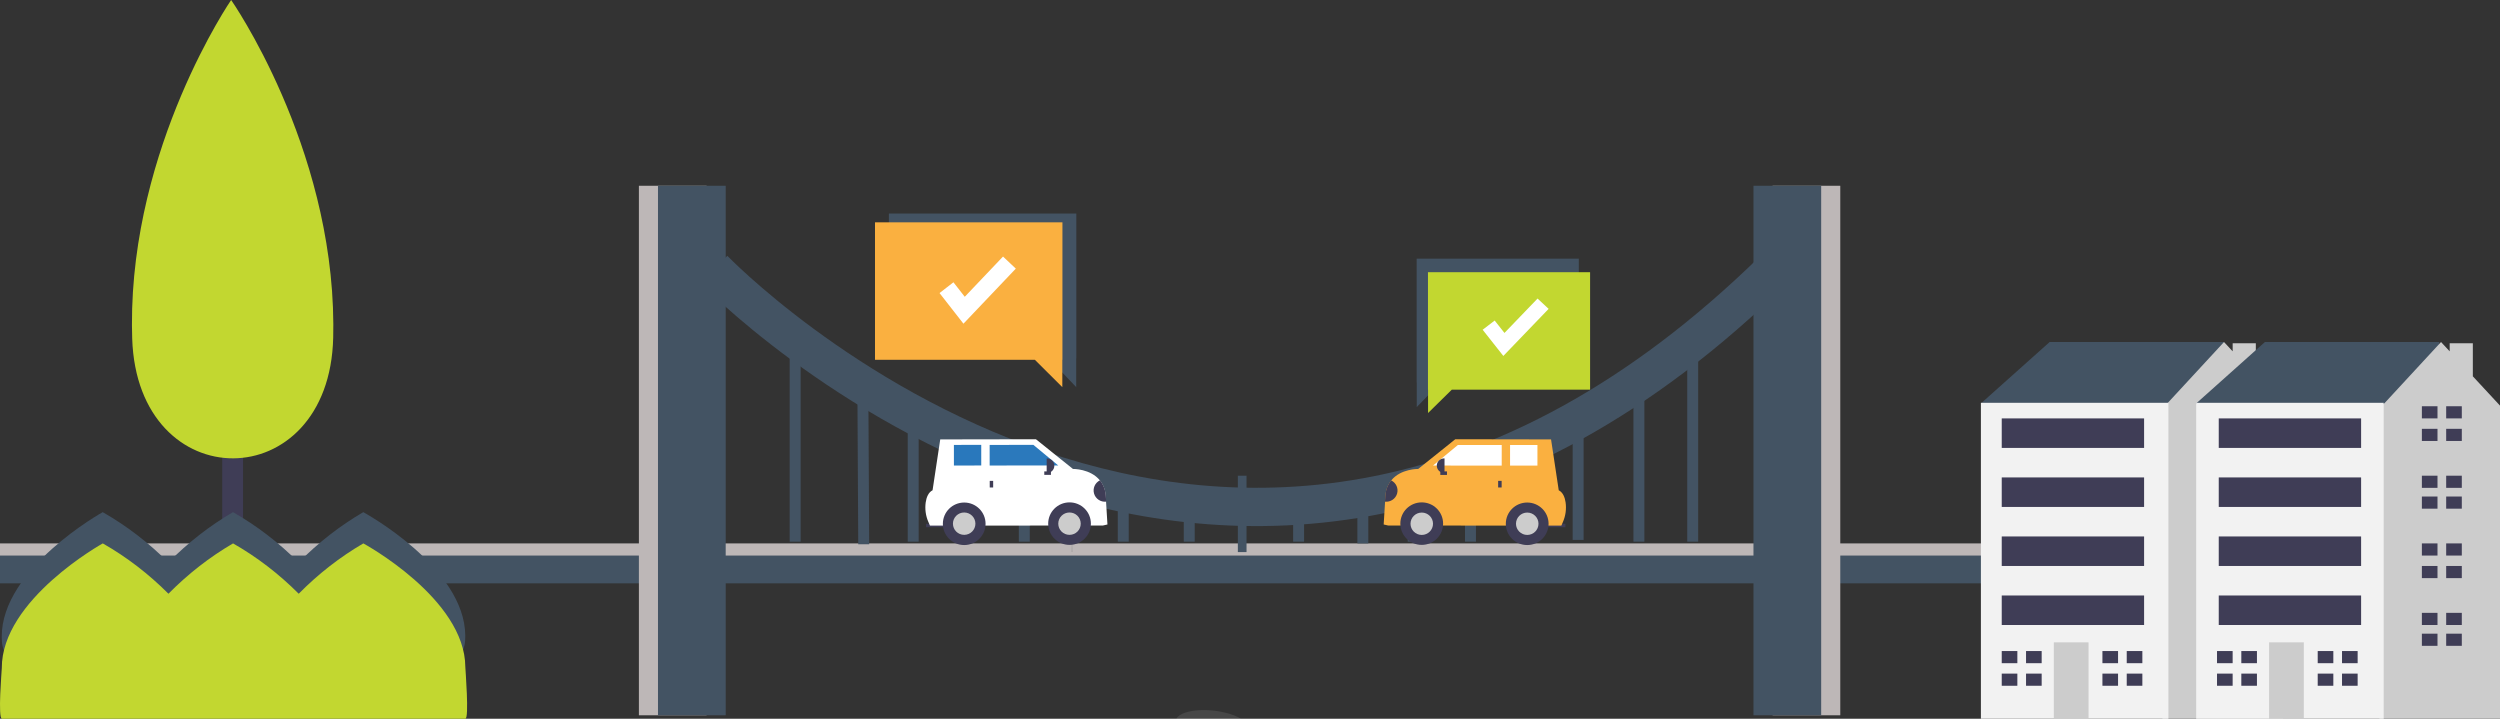 <svg xmlns="http://www.w3.org/2000/svg" xmlns:xlink="http://www.w3.org/1999/xlink" width="1440px" height="414px" viewBox="0 0 1440 414"><rect x="0" y="0" width="1440" height="414" fill="#333333" stroke="none"/><title>Homepage banner</title><defs><linearGradient x1="50%" y1="100%" x2="50%" y2="0%" id="linearGradient-1"><stop stop-color="#808080" stop-opacity="0.25" offset="0%"></stop><stop stop-color="#808080" stop-opacity="0.12" offset="53.514%"></stop><stop stop-color="#808080" stop-opacity="0.1" offset="100%"></stop></linearGradient></defs><g id="Page-1" stroke="none" stroke-width="1" fill="none" fill-rule="evenodd"><g id="Homepage-banner"><g id="Road-2" transform="translate(0, 313)" fill-rule="nonzero"><rect id="Rectangle-Copy-472" fill="#BDB7B7" x="0" y="0" width="1440" height="16"></rect><rect id="Rectangle-Copy-473" fill="#435363" x="0" y="7" width="1440" height="16"></rect></g><g id="Bridge-2" transform="translate(368, 107)"><path d="M346.906,307 L309.547,307 C311.127,304.041 317.109,302 325.405,302 C329.835,302.002 334.242,302.568 338.497,303.684 C341.466,304.412 344.298,305.529 346.906,307 Z" id="Path-Copy-194" fill-opacity="0.1" fill="#FFFFFF" fill-rule="nonzero"></path><g id="Group-49" fill-rule="nonzero"><rect id="Rectangle-Copy-475-Copy-4" fill="#BDB7B7" x="0" y="0" width="39" height="305"></rect><rect id="Rectangle-Copy-476-Copy-4" fill="#435363" x="11" y="0" width="39" height="305"></rect><rect id="Rectangle-Copy-477-Copy-4" fill="#BDB7B7" x="653" y="0" width="39" height="305"></rect><rect id="Rectangle-Copy-478-Copy-4" fill="#435363" x="642" y="0" width="39" height="305"></rect></g><rect id="Rectangle-Copy-474-Copy-4" fill="#435363" fill-rule="nonzero" x="345" y="167" width="5" height="44"></rect><path d="M654,48 C339.541,356.25 43,48 43,48" id="Path-Copy-424-Copy-4" stroke="#435363" stroke-width="22.05"></path><line x1="317" y1="182" x2="317" y2="205" id="Path-Copy-425-Copy-4" stroke="#435363" stroke-width="6.3"></line><line x1="380" y1="185" x2="380" y2="205" id="Path-Copy-426-Copy-4" stroke="#435363" stroke-width="6.3"></line><line x1="251" y1="170" x2="251" y2="205" id="Path-Copy-427-Copy-4" stroke="#435363" stroke-width="6.3"></line><line x1="189" y1="147" x2="189" y2="205" id="Path-Copy-428-Copy-4" stroke="#435363" stroke-width="6.3"></line><line x1="446" y1="173" x2="446" y2="205" id="Path-Copy-430-Copy-4" stroke="#435363" stroke-width="6.3"></line><line x1="513" y1="148" x2="513" y2="204" id="Path-Copy-431-Copy-4" stroke="#435363" stroke-width="6.3"></line><line x1="576" y1="112" x2="576" y2="205" id="Path-Copy-432-Copy-4" stroke="#435363" stroke-width="6.3"></line><line x1="90" y1="89" x2="90" y2="205" id="Path-Copy-433-Copy-4" stroke="#435363" stroke-width="6.3"></line><line x1="607" y1="89" x2="607" y2="205" id="Path-Copy-434-Copy-4" stroke="#435363" stroke-width="6.3"></line><line x1="158" y1="132" x2="158" y2="205" id="Path-Copy-435-Copy-4" stroke="#435363" stroke-width="6.3"></line><line x1="222" y1="160" x2="222" y2="205" id="Path-Copy-436-Copy-4" stroke="#435363" stroke-width="6.3"></line><line x1="279" y1="176" x2="279" y2="205" id="Path-Copy-437-Copy-4" stroke="#435363" stroke-width="6.3"></line><line x1="417" y1="181" x2="417" y2="206" id="Path-Copy-438-Copy-4" stroke="#435363" stroke-width="6.3"></line><line x1="479" y1="163" x2="479" y2="205" id="Path-Copy-439-Copy-4" stroke="#435363" stroke-width="6.3"></line><line x1="541" y1="134" x2="541" y2="204" id="Path-Copy-440-Copy-4" stroke="#435363" stroke-width="6.3"></line><line x1="129" y1="115" x2="129.5" y2="206.5" id="Path-Copy-429-Copy-4" stroke="#435363" stroke-width="6.3"></line><rect id="Rectangle-Copy-479-Copy-5" fill="url(#linearGradient-1)" fill-rule="nonzero" x="249" y="202" width="1" height="9" rx="0.275"></rect></g><g id="Car-2-Copy" transform="translate(797, 253)" fill-rule="nonzero"><polygon id="Rectangle" fill="#3F3D56" transform="translate(98.32, 49.68) rotate(-179.969) translate(-98.32, -49.68) " points="91.96 48.676 104.679 48.676 104.679 50.683 91.96 50.683"></polygon><path d="M0,49.101 L2.624,49.704 L102.334,49.757 L103.231,47.681 C104.795,44.119 105.332,40.195 104.781,36.348 C104.352,33.48 103.276,30.63 100.832,29.392 L96.407,0.098 L41.242,0 L19.899,17.111 C19.899,17.111 9.831,16.931 4.361,23.699 C2.388,26.216 1.223,29.265 1.018,32.449 L0.802,35.97 L0,49.101 Z" id="Path" fill="#FAB040"></path><ellipse id="Oval" fill="#3F3D56" cx="21.912" cy="48.611" rx="12.317" ry="12.244"></ellipse><ellipse id="Oval" fill="#CCCCCC" cx="21.935" cy="48.68" rx="6.481" ry="6.443"></ellipse><ellipse id="Oval" fill="#3F3D56" cx="82.664" cy="48.702" rx="12.317" ry="12.244"></ellipse><ellipse id="Oval" fill="#CCCCCC" cx="82.688" cy="48.68" rx="6.481" ry="6.443"></ellipse><polygon id="Path" fill="#FFFFFF" points="28.416 15.162 58.21 15.175 61.846 15.175 67.987 15.179 67.987 14.733 67.991 9.355 67.995 3.315 63.911 3.315 60.273 3.31 53.831 3.306 50.194 3.306 42.757 3.302"></polygon><polygon id="Path" fill="#FFFFFF" points="72.793 15.171 88.56 15.179 88.565 12.1 88.565 6.72 88.569 3.31 86.26 3.31 82.618 3.306 72.797 3.302"></polygon><polygon id="Rectangle" fill="#3F3D56" transform="translate(66.936, 25.884) rotate(-179.97) translate(-66.936, -25.884) " points="65.926 23.977 67.945 23.977 67.945 27.79 65.926 27.79"></polygon><polygon id="Rectangle" fill="#3F3D56" transform="translate(34.541, 19.544) rotate(90.03) translate(-34.541, -19.544) " points="33.537 17.626 35.544 17.626 35.544 21.462 33.537 21.462"></polygon><path d="M30.604,11.032 L30.826,11.032 C33.156,11.032 35.045,12.909 35.045,15.226 L35.045,15.226 C35.045,17.543 33.156,19.421 30.826,19.421 L30.604,19.421 L30.604,11.032 L30.604,11.032 Z" id="Path" fill="#3F3D56" transform="translate(32.825, 15.226) rotate(-179.969) translate(-32.825, -15.226) "></path><path d="M0.738,35.961 C3.896,36.301 6.844,34.343 7.724,31.32 C8.604,28.298 7.161,25.086 4.305,23.709 C2.328,26.222 1.16,29.266 0.954,32.446 L0.738,35.961 Z" id="Path" fill="#3F3D56"></path></g><g id="Check-green-Copy" transform="translate(816, 149)" fill-rule="nonzero"><polygon id="Path-Copy-33" fill="#435363" transform="translate(46.692, 42.739) scale(-1, 1) translate(-46.692, -42.739) " points="-3.48165941e-13 0 93.385 0 93.385 71.285 93.328 71.285 93.328 85.477 79.638 71.285 -3.48165941e-13 71.285"></polygon><polygon id="Path" fill="#C2D730" points="99.889 7.775 6.504 7.775 6.504 75.436 6.561 75.436 6.561 88.907 20.251 75.436 99.889 75.436"></polygon><polygon id="Path" fill="#FFFFFF" points="49.92 56.024 38.004 40.937 44.934 35.629 50.575 42.772 69.635 22.959 76.009 28.905"></polygon></g><g id="Tree-Copy" fill-rule="nonzero"><rect id="Rectangle-Copy-596" fill="#3F3D56" x="128" y="106" width="12" height="307"></rect><path d="M191.997,186.736 C192.009,189.318 191.985,191.888 191.926,194.445 C189.797,286.84 79.125,287.351 76.145,194.979 C76.063,192.423 76.015,189.853 76.003,187.271 C75.527,83.992 133.139,0 133.139,0 C133.139,0 191.521,83.457 191.997,186.736 Z" id="Path-Copy-515-Copy-3" fill="#C2D730"></path><path d="M209.247,295 C195.797,302.838 183.291,312.582 172.033,323.996 C160.589,312.528 147.875,302.782 134.208,295 C120.758,302.838 108.252,312.582 96.994,323.996 C85.55,312.528 72.836,302.782 59.169,295 C59.169,295 0.839,327.34 1,366.858 C1.004,367.846 1.044,368.829 1.12,369.807 C3.111,395.68 63.417,402.273 96.546,390.079 C121.07,397.964 147.061,397.964 171.585,390.079 C204.572,402.468 266.105,395.37 267.904,369.2 C267.971,368.222 268.003,367.238 268,366.25 C267.839,326.732 209.247,295 209.247,295 Z" id="Path-Copy-521-Copy-3" fill="#435363"></path><path d="M209.28,313 C195.83,320.838 183.324,330.582 172.066,341.996 C160.623,330.528 147.908,320.782 134.241,313 C120.791,320.838 108.285,330.582 97.027,341.996 C85.584,330.528 72.869,320.782 59.202,313 C59.202,313 0.872,345.34 1.034,384.858 C1.038,385.846 -1.372,414 1.153,414 C25.251,414 260.564,414 268.033,414 C270.336,414 268.036,385.238 268.033,384.25 C267.873,344.732 209.28,313 209.28,313 Z" id="Path-Copy-524-Copy-3" fill="#C2D730"></path></g><g id="Car-1-Copy" transform="translate(533, 253)" fill-rule="nonzero"><rect id="Rectangle" fill="#3F3D56" x="0.369" y="48.702" width="12.76" height="1.972"></rect><path d="M104.891,49.101 L102.27,49.704 L2.654,49.757 L1.758,47.681 C0.196,44.119 -0.34,40.195 0.21,36.348 C0.639,33.48 1.714,30.63 4.156,29.392 L8.576,0.098 L63.689,0 L85.011,17.111 C85.011,17.111 95.069,16.931 100.534,23.7 C102.505,26.216 103.669,29.265 103.874,32.449 L104.09,35.97 L104.891,49.101 Z" id="Path" fill="#FFFFFF"></path><ellipse id="Oval" fill="#3F3D56" cx="83.056" cy="48.611" rx="12.299" ry="12.244"></ellipse><ellipse id="Oval" fill="#CCCCCC" cx="83.033" cy="48.634" rx="6.472" ry="6.443"></ellipse><ellipse id="Oval" fill="#3F3D56" cx="22.388" cy="48.702" rx="12.299" ry="12.244"></ellipse><ellipse id="Oval" fill="#CCCCCC" cx="22.365" cy="48.634" rx="6.472" ry="6.443"></ellipse><polygon id="Path" fill="#2B79BC" points="76.561 15.116 46.809 15.129 43.177 15.129 37.045 15.134 37.045 14.687 37.041 9.309 37.037 3.269 41.116 3.269 44.748 3.265 51.181 3.26 54.813 3.26 62.24 3.256"></polygon><polygon id="Path" fill="#2978BC" points="32.2 15.125 16.454 15.134 16.45 12.055 16.45 6.674 16.445 3.265 18.751 3.265 22.388 3.26 32.195 3.256"></polygon><rect id="Rectangle" fill="#3F3D56" x="37.083" y="23.984" width="1.981" height="3.806"></rect><polygon id="Rectangle" fill="#3F3D56" transform="translate(70.424, 19.53) rotate(89.969) translate(-70.424, -19.53) " points="69.42 17.614 71.428 17.614 71.428 21.446 69.42 21.446"></polygon><path d="M69.881,11.052 L70.102,11.052 C71.217,11.052 72.285,11.494 73.073,12.281 C73.861,13.068 74.304,14.135 74.304,15.248 L74.304,15.248 C74.304,17.566 72.423,19.444 70.102,19.444 L69.881,19.444 L69.881,11.052 L69.881,11.052 Z" id="Path" fill="#3F3D56"></path><path d="M104.154,35.961 C101,36.302 98.057,34.337 97.178,31.303 C96.299,28.269 97.74,25.045 100.592,23.663 C102.567,26.186 103.733,29.241 103.938,32.432 L104.154,35.961 Z" id="Path" fill="#3F3D56"></path></g><g id="Building-Copy" transform="translate(1141, 197)" fill-rule="nonzero"><path d="M189.734,197.817 C187.479,196.08 183.985,195.187 179.815,195.187 C176.276,195.235 172.764,195.737 169.389,196.676 L167.134,197.321 C167.202,195.881 167.01,194.441 166.571,193.054 C165.331,188.687 162.062,185.115 157.159,182.684 C149.833,179.012 139.519,178.416 129.657,181.046 C127.73,181.549 125.842,182.179 124.021,182.932 C123.176,180.517 122.004,178.202 120.527,176.035 C111.679,162.936 93.307,155.245 79.556,158.917 C73.695,160.455 69.299,163.978 67.213,168.741 C64.508,174.894 65.692,182.485 70.539,189.63 C77.696,200.298 91.447,207.641 104.071,207.691 C104.184,208.336 104.296,208.981 104.465,209.576 C104.832,210.763 105.339,211.911 105.987,213 L107.283,213 C106.522,211.853 105.953,210.617 105.593,209.328 C105.384,208.611 105.232,207.881 105.142,207.145 C105.13,207.023 105.063,206.908 104.956,206.826 C104.854,206.744 104.719,206.698 104.578,206.699 L104.184,206.699 C91.898,206.699 78.485,199.504 71.497,189.134 C66.875,182.237 65.692,174.943 68.228,169.088 C70.2,164.623 74.371,161.348 79.894,159.859 C93.138,156.337 110.946,163.829 119.569,176.531 C121.091,178.806 122.286,181.24 123.12,183.775 C123.187,183.908 123.306,184.013 123.458,184.073 C123.604,184.123 123.762,184.123 123.909,184.073 C125.87,183.233 127.904,182.537 129.995,181.989 C139.576,179.458 149.495,180.004 156.596,183.527 C161.217,185.859 164.317,189.233 165.5,193.302 C165.962,194.837 166.114,196.433 165.951,198.015 C165.957,198.185 166.035,198.345 166.176,198.462 C166.255,198.519 166.351,198.554 166.447,198.563 C166.548,198.572 166.65,198.554 166.74,198.512 L169.727,197.619 C177.955,195.435 185.338,195.783 189.001,198.561 C190.973,200 191.762,202.034 191.368,204.416 C190.973,206.798 189.114,210.172 186.239,213 L187.705,213 C190.353,210.221 192.101,207.294 192.495,204.565 C192.89,201.836 191.988,199.454 189.734,197.817 Z" id="Path-Copy-88" fill-opacity="0.1" fill="#FFFFFF"></path><g id="Group-206-Copy-2" transform="translate(194, 52)"><polygon id="Rectangle" fill="#3F3D56" transform="translate(98.32, 49.68) rotate(-179.969) translate(-98.32, -49.68) " points="91.96 48.676 104.679 48.676 104.679 50.683 91.96 50.683"></polygon><path d="M0,49.101 L2.624,49.704 L102.334,49.757 L103.231,47.681 C104.795,44.119 105.332,40.195 104.781,36.348 C104.352,33.48 103.276,30.63 100.832,29.392 L96.407,0.098 L41.242,0 L19.899,17.111 C19.899,17.111 9.831,16.931 4.361,23.699 C2.388,26.216 1.223,29.265 1.018,32.449 L0.802,35.97 L0,49.101 Z" id="Path" fill="#FAB040"></path><ellipse id="Oval" fill="#3F3D56" cx="21.912" cy="48.611" rx="12.317" ry="12.244"></ellipse><ellipse id="Oval" fill="#CCCCCC" cx="21.935" cy="48.68" rx="6.481" ry="6.443"></ellipse><ellipse id="Oval" fill="#3F3D56" cx="82.664" cy="48.702" rx="12.317" ry="12.244"></ellipse><ellipse id="Oval" fill="#CCCCCC" cx="82.688" cy="48.68" rx="6.481" ry="6.443"></ellipse><polygon id="Path" fill="#FFFFFF" points="28.416 15.162 58.21 15.175 61.846 15.175 67.987 15.179 67.987 14.733 67.991 9.355 67.995 3.315 63.911 3.315 60.273 3.31 53.831 3.306 50.194 3.306 42.757 3.302"></polygon><polygon id="Path" fill="#FFFFFF" points="72.793 15.171 88.56 15.179 88.565 12.1 88.565 6.72 88.569 3.31 86.26 3.31 82.618 3.306 72.797 3.302"></polygon><polygon id="Rectangle" fill="#3F3D56" transform="translate(66.936, 25.884) rotate(-179.97) translate(-66.936, -25.884) " points="65.926 23.977 67.945 23.977 67.945 27.79 65.926 27.79"></polygon><polygon id="Rectangle" fill="#3F3D56" transform="translate(34.541, 19.544) rotate(90.03) translate(-34.541, -19.544) " points="33.537 17.626 35.544 17.626 35.544 21.462 33.537 21.462"></polygon><path d="M30.604,11.032 L30.826,11.032 C33.156,11.032 35.045,12.909 35.045,15.226 L35.045,15.226 C35.045,17.543 33.156,19.421 30.826,19.421 L30.604,19.421 L30.604,11.032 L30.604,11.032 Z" id="Path" fill="#3F3D56" transform="translate(32.825, 15.226) rotate(-179.969) translate(-32.825, -15.226) "></path><path d="M0.738,35.961 C3.896,36.301 6.844,34.343 7.724,31.32 C8.604,28.298 7.161,25.086 4.305,23.709 C2.328,26.222 1.16,29.266 0.954,32.446 L0.738,35.961 Z" id="Path" fill="#3F3D56"></path></g><polygon id="Path-Copy-91" fill="#435363" points="7.072 41.038 0 35.377 39.596 0 140 0 140 31.132 74.95 75"></polygon><polygon id="Path-Copy-92" fill="#CCCCCC" points="158.355 19.76 158.355 0.704 145.014 0.704 145.014 5.37 140.034 0 107.486 35.227 94.749 43.681 75 187.345 104.783 217 174 217 174 36.636"></polygon><rect id="Rectangle-Copy-69" fill="#F2F2F2" x="0" y="35" width="108" height="182"></rect><rect id="Rectangle-Copy-70" fill="#CCCCCC" x="42" y="173" width="20" height="44"></rect><polygon id="Path-Copy-93" fill="#3F3D56" points="21 185 21 178 12 178 12 185 20.25 185"></polygon><polygon id="Path-Copy-94" fill="#3F3D56" points="20.25 191 12 191 12 198 21 198 21 191"></polygon><rect id="Rectangle-Copy-71" fill="#3F3D56" x="26" y="178" width="9" height="7"></rect><rect id="Rectangle-Copy-72" fill="#3F3D56" x="26" y="191" width="9" height="7"></rect><polygon id="Path-Copy-95" fill="#3F3D56" points="79 185 79 178 70 178 70 185 78.25 185"></polygon><polygon id="Path-Copy-96" fill="#3F3D56" points="78.25 191 70 191 70 198 79 198 79 191"></polygon><rect id="Rectangle-Copy-73" fill="#3F3D56" x="84" y="178" width="9" height="7"></rect><rect id="Rectangle-Copy-74" fill="#3F3D56" x="84" y="191" width="9" height="7"></rect><polygon id="Path-Copy-97" fill="#3F3D56" points="139 44 139 37 130 37 130 44 138.251 44"></polygon><polygon id="Path-Copy-98" fill="#3F3D56" points="138.251 50 130 50 130 57 139 57 139 50"></polygon><rect id="Rectangle-Copy-75" fill="#3F3D56" x="144" y="37" width="9" height="7"></rect><rect id="Rectangle-Copy-76" fill="#3F3D56" x="144" y="50" width="9" height="7"></rect><polygon id="Path-Copy-99" fill="#3F3D56" points="139 84 139 77 130 77 130 84 138.251 84"></polygon><polygon id="Path-Copy-100" fill="#3F3D56" points="138.251 89 130 89 130 96 139 96 139 89"></polygon><rect id="Rectangle-Copy-77" fill="#3F3D56" x="144" y="77" width="9" height="7"></rect><rect id="Rectangle-Copy-78" fill="#3F3D56" x="144" y="89" width="9" height="7"></rect><polygon id="Path-Copy-101" fill="#3F3D56" points="139 123 139 116 130 116 130 123 138.251 123"></polygon><polygon id="Path-Copy-102" fill="#3F3D56" points="138.251 129 130 129 130 136 139 136 139 129"></polygon><rect id="Rectangle-Copy-79" fill="#3F3D56" x="144" y="116" width="9" height="7"></rect><rect id="Rectangle-Copy-80" fill="#3F3D56" x="144" y="129" width="9" height="7"></rect><polygon id="Path-Copy-103" fill="#3F3D56" points="139 163 139 156 130 156 130 163 138.251 163"></polygon><polygon id="Path-Copy-104" fill="#3F3D56" points="138.251 168 130 168 130 175 139 175 139 168"></polygon><rect id="Rectangle-Copy-81" fill="#3F3D56" x="144" y="156" width="9" height="7"></rect><rect id="Rectangle-Copy-82" fill="#3F3D56" x="144" y="168" width="9" height="7"></rect><rect id="Rectangle-Copy-83" fill="#3F3D56" x="12" y="44" width="82" height="17"></rect><rect id="Rectangle-Copy-84" fill="#3F3D56" x="12" y="78" width="82" height="17"></rect><rect id="Rectangle-Copy-85" fill="#3F3D56" x="12" y="112" width="82" height="17"></rect><rect id="Rectangle-Copy-86" fill="#3F3D56" x="12" y="146" width="82" height="17"></rect><polygon id="Path-Copy-105" fill="#435363" points="131.072 41.038 124 35.377 163.596 0 264 0 264 31.132 198.95 75"></polygon><polygon id="Path-Copy-106" fill="#CCCCCC" points="283.355 19.76 283.355 0.704 270.014 0.704 270.014 5.37 265.034 0 232.486 35.227 219.749 43.681 200 187.345 229.783 217 299 217 299 36.636"></polygon><rect id="Rectangle-Copy-87" fill="#F2F2F2" x="124" y="35" width="108" height="182"></rect><rect id="Rectangle-Copy-88" fill="#CCCCCC" x="166" y="173" width="20" height="44"></rect><polygon id="Path-Copy-107" fill="#3F3D56" points="145 185 145 178 136 178 136 185 144.25 185"></polygon><polygon id="Path-Copy-108" fill="#3F3D56" points="144.25 191 136 191 136 198 145 198 145 191"></polygon><rect id="Rectangle-Copy-89" fill="#3F3D56" x="150" y="178" width="9" height="7"></rect><rect id="Rectangle-Copy-90" fill="#3F3D56" x="150" y="191" width="9" height="7"></rect><polygon id="Path-Copy-109" fill="#3F3D56" points="203 185 203 178 194 178 194 185 202.25 185"></polygon><polygon id="Path-Copy-110" fill="#3F3D56" points="202.25 191 194 191 194 198 203 198 203 191"></polygon><rect id="Rectangle-Copy-91" fill="#3F3D56" x="208" y="178" width="9" height="7"></rect><rect id="Rectangle-Copy-92" fill="#3F3D56" x="208" y="191" width="9" height="7"></rect><polygon id="Path-Copy-111" fill="#3F3D56" points="263 44 263 37 254 37 254 44 262.251 44"></polygon><polygon id="Path-Copy-112" fill="#3F3D56" points="262.251 50 254 50 254 57 263 57 263 50"></polygon><rect id="Rectangle-Copy-93" fill="#3F3D56" x="268" y="37" width="9" height="7"></rect><rect id="Rectangle-Copy-94" fill="#3F3D56" x="268" y="50" width="9" height="7"></rect><polygon id="Path-Copy-113" fill="#3F3D56" points="263 84 263 77 254 77 254 84 262.251 84"></polygon><polygon id="Path-Copy-114" fill="#3F3D56" points="262.251 89 254 89 254 96 263 96 263 89"></polygon><rect id="Rectangle-Copy-95" fill="#3F3D56" x="268" y="77" width="9" height="7"></rect><rect id="Rectangle-Copy-96" fill="#3F3D56" x="268" y="89" width="9" height="7"></rect><polygon id="Path-Copy-115" fill="#3F3D56" points="263 123 263 116 254 116 254 123 262.251 123"></polygon><polygon id="Path-Copy-116" fill="#3F3D56" points="262.251 129 254 129 254 136 263 136 263 129"></polygon><rect id="Rectangle-Copy-97" fill="#3F3D56" x="268" y="116" width="9" height="7"></rect><rect id="Rectangle-Copy-98" fill="#3F3D56" x="268" y="129" width="9" height="7"></rect><polygon id="Path-Copy-117" fill="#3F3D56" points="263 163 263 156 254 156 254 163 262.251 163"></polygon><polygon id="Path-Copy-118" fill="#3F3D56" points="262.251 168 254 168 254 175 263 175 263 168"></polygon><rect id="Rectangle-Copy-99" fill="#3F3D56" x="268" y="156" width="9" height="7"></rect><rect id="Rectangle-Copy-100" fill="#3F3D56" x="268" y="168" width="9" height="7"></rect><rect id="Rectangle-Copy-101" fill="#3F3D56" x="137" y="44" width="82" height="17"></rect><rect id="Rectangle-Copy-102" fill="#3F3D56" x="137" y="78" width="82" height="17"></rect><rect id="Rectangle-Copy-103" fill="#3F3D56" x="137" y="112" width="82" height="17"></rect><rect id="Rectangle-Copy-104" fill="#3F3D56" x="137" y="146" width="82" height="17"></rect></g><g id="Check-orange-Copy" transform="translate(504, 123)" fill-rule="nonzero"><polygon id="Path-Copy-32" fill="#435363" points="8.003 7.10542736e-15 115.965 7.10542736e-15 115.965 83.387 115.899 83.387 115.899 99.988 100.072 83.387 8.003 83.387"></polygon><polygon id="Path" fill="#FAB040" points="5.25801624e-13 5.082 107.962 5.082 107.962 84.23 107.896 84.23 107.896 99.988 92.069 84.23 5.25801624e-13 84.23"></polygon><polygon id="Path" fill="#FFFFFF" points="50.945 63.449 37.169 45.8 45.18 39.59 51.703 47.947 73.737 24.77 81.105 31.725"></polygon></g></g></g></svg>